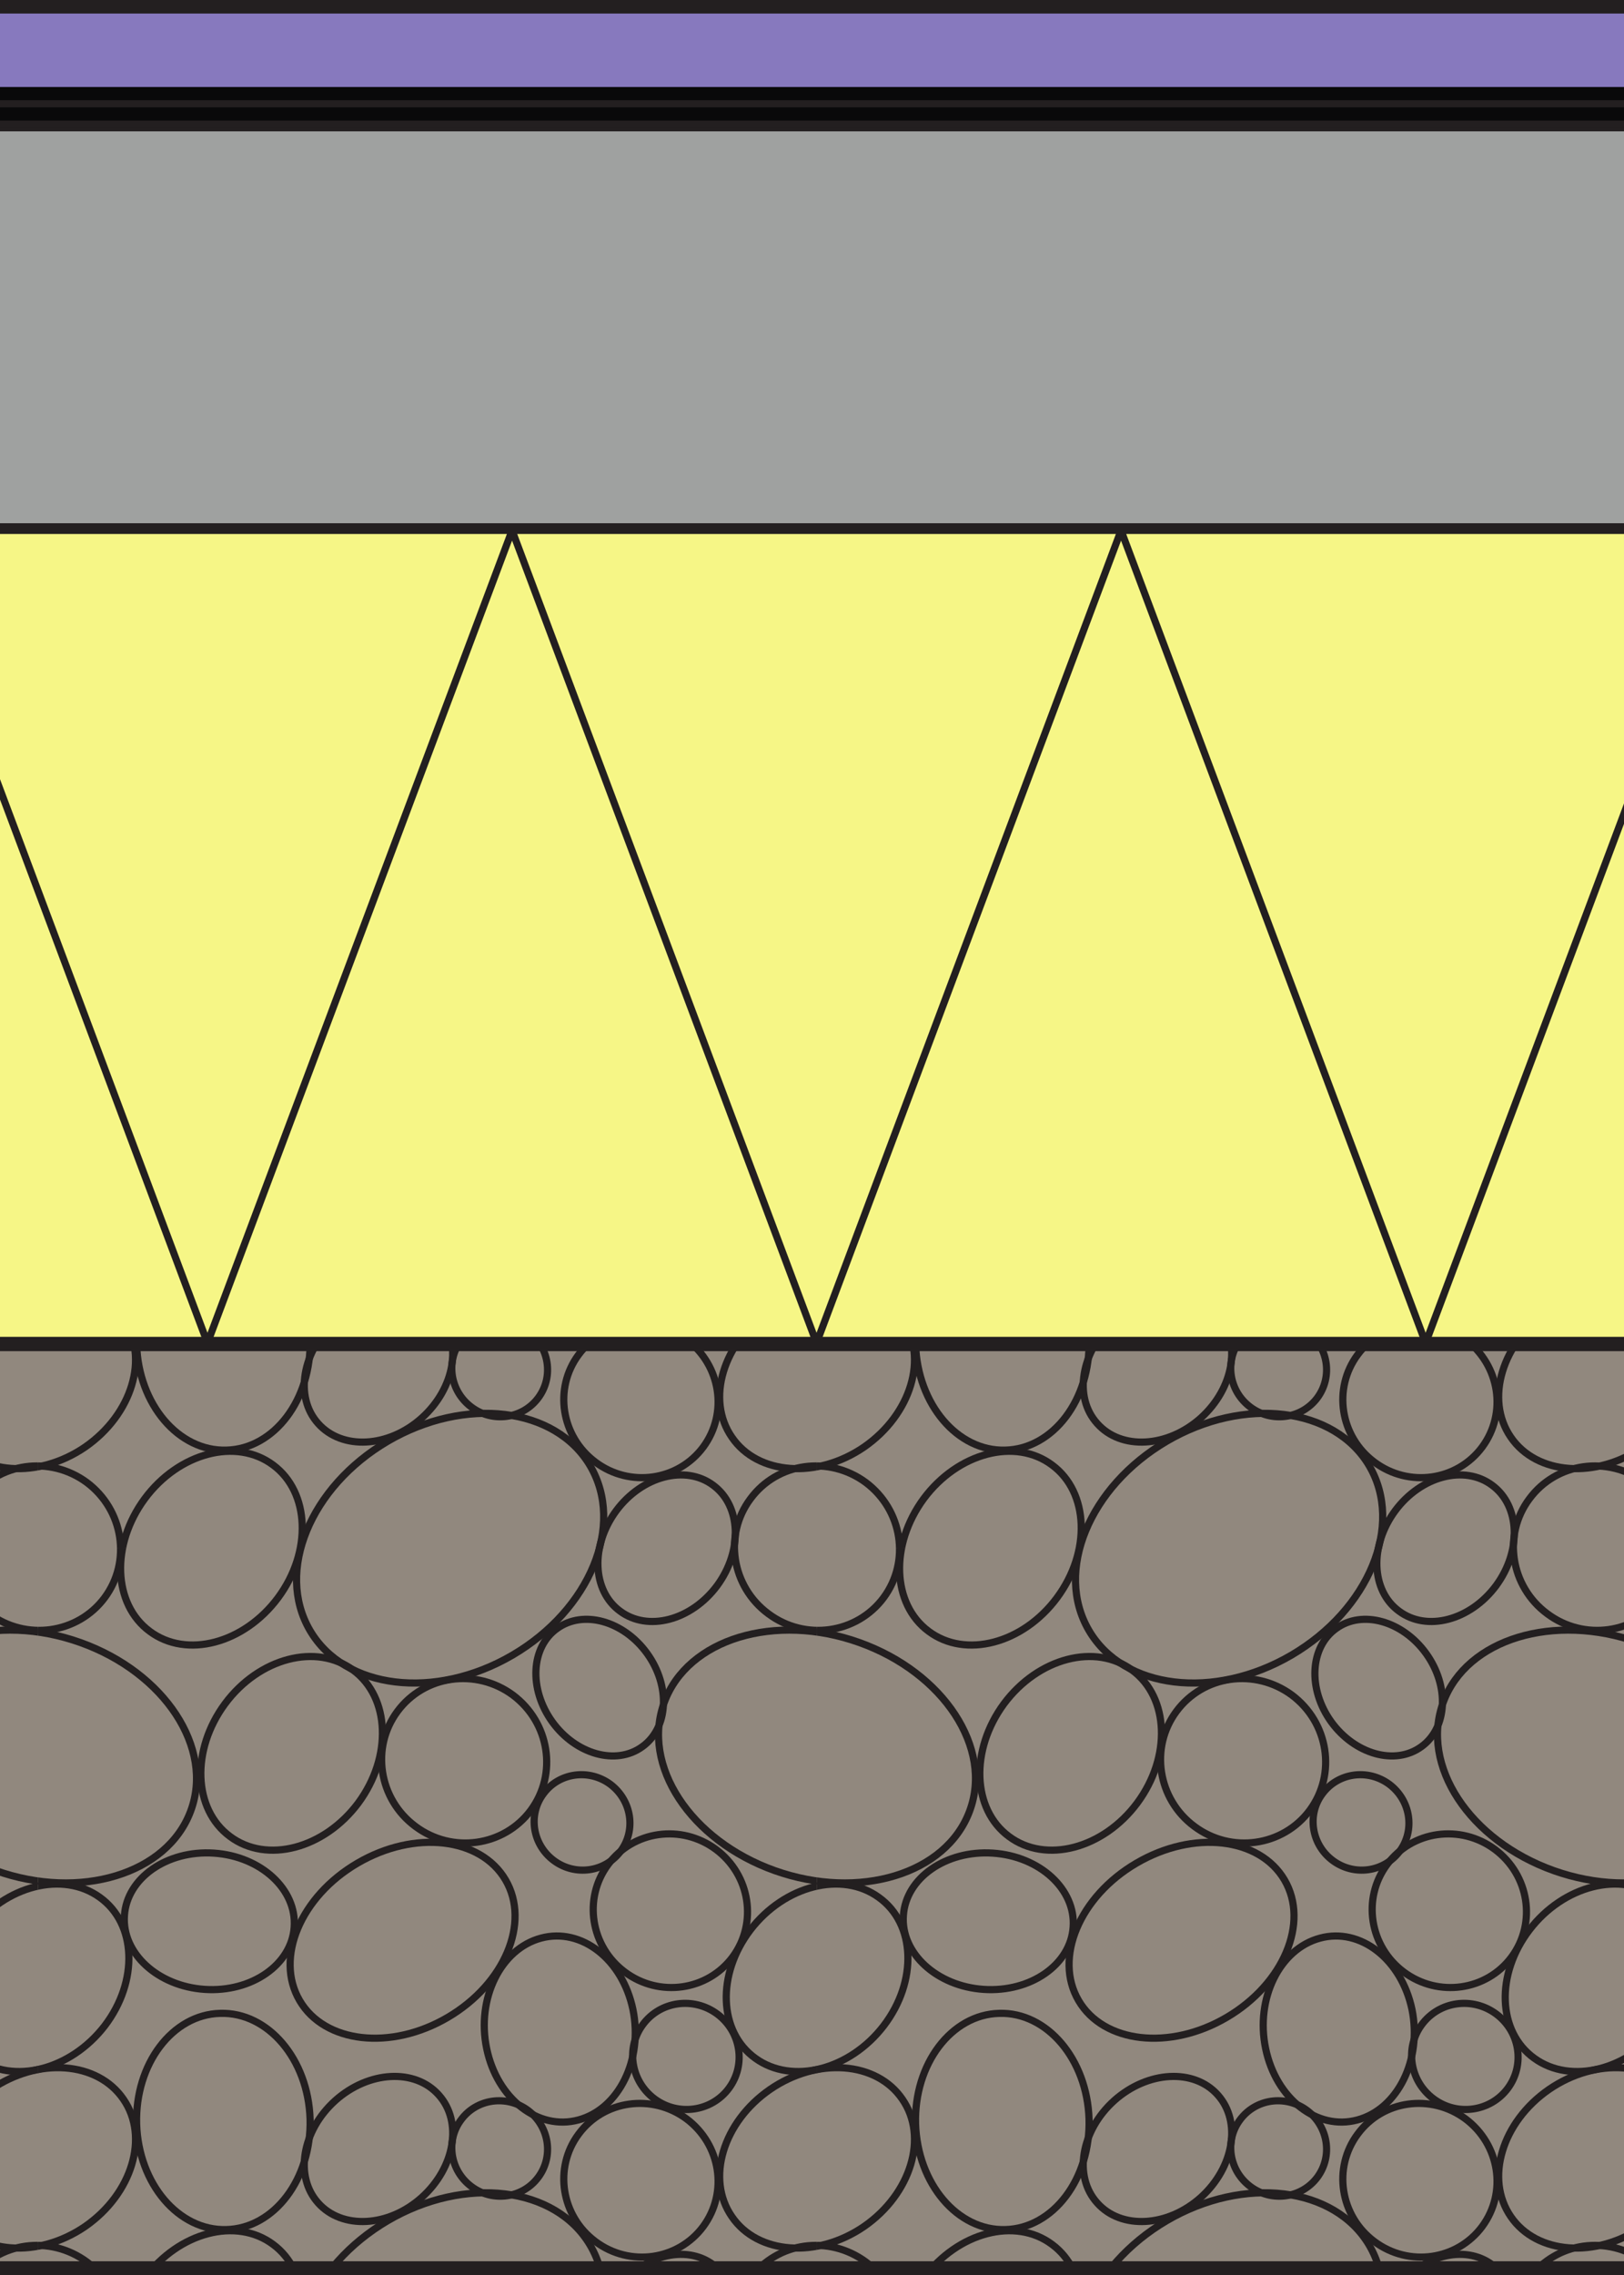 <?xml version="1.0" encoding="UTF-8"?>
<svg xmlns="http://www.w3.org/2000/svg" xmlns:xlink="http://www.w3.org/1999/xlink" width="56.69pt" height="79.37pt" viewBox="0 0 56.69 79.37" version="1.1">
<rect x="0" y="0" width="56.69" height="79.37" fill="#333333" stroke="none"/>
<defs>
<clipPath id="clip1">
  <path d="M 0 4 L 56.691 4 L 56.691 19 L 0 19 Z M 0 4 "/>
</clipPath>
<clipPath id="clip2">
  <path d="M 0 0 L 56.691 0 L 56.691 4 L 0 4 Z M 0 0 "/>
</clipPath>
<clipPath id="clip3">
  <path d="M 0 46 L 56.691 46 L 56.691 79.371 L 0 79.371 Z M 0 46 "/>
</clipPath>
<clipPath id="clip4">
  <path d="M 0 3 L 56.691 3 L 56.691 5 L 0 5 Z M 0 3 "/>
</clipPath>
<clipPath id="clip5">
  <path d="M 49 18 L 56.691 18 L 56.691 47 L 49 47 Z M 49 18 "/>
</clipPath>
<clipPath id="clip6">
  <path d="M 39 18 L 56.691 18 L 56.691 47 L 39 47 Z M 39 18 "/>
</clipPath>
<clipPath id="clip7">
  <path d="M 0 0.098 L 56.691 0.098 L 56.691 79.371 L 0 79.371 Z M 0 0.098 "/>
</clipPath>
<clipPath id="clip8">
  <path d="M 55.715 46.938 L 56.691 46.938 L 56.691 52 L 55.715 52 Z M 55.715 46.938 "/>
</clipPath>
<clipPath id="clip9">
  <path d="M 55.715 51 L 56.691 51 L 56.691 54.012 L 55.715 54.012 Z M 55.715 51 "/>
</clipPath>
<clipPath id="clip10">
  <path d="M 55.715 56 L 56.691 56 L 56.691 66 L 55.715 66 Z M 55.715 56 "/>
</clipPath>
<clipPath id="clip11">
  <path d="M 55.715 72 L 56.691 72 L 56.691 79 L 55.715 79 Z M 55.715 72 "/>
</clipPath>
<clipPath id="clip12">
  <path d="M 55.715 65 L 56.691 65 L 56.691 73 L 55.715 73 Z M 55.715 65 "/>
</clipPath>
<clipPath id="clip13">
  <path d="M 55.715 54.012 L 56.691 54.012 L 56.691 58 L 55.715 58 Z M 55.715 54.012 "/>
</clipPath>
<clipPath id="clip14">
  <path d="M 55.715 78 L 56.691 78 L 56.691 79.371 L 55.715 79.371 Z M 55.715 78 "/>
</clipPath>
<clipPath id="clip15">
  <path d="M 37 49 L 49 49 L 49 54.012 L 37 54.012 Z M 37 49 "/>
</clipPath>
<clipPath id="clip16">
  <path d="M 47 51 L 53 51 L 53 54.012 L 47 54.012 Z M 47 51 "/>
</clipPath>
<clipPath id="clip17">
  <path d="M 28.52 46.938 L 33 46.938 L 33 52 L 28.52 52 Z M 28.52 46.938 "/>
</clipPath>
<clipPath id="clip18">
  <path d="M 31 50 L 38 50 L 38 54.012 L 31 54.012 Z M 31 50 "/>
</clipPath>
<clipPath id="clip19">
  <path d="M 52 46.938 L 55.715 46.938 L 55.715 52 L 52 52 Z M 52 46.938 "/>
</clipPath>
<clipPath id="clip20">
  <path d="M 31 46.938 L 39 46.938 L 39 51 L 31 51 Z M 31 46.938 "/>
</clipPath>
<clipPath id="clip21">
  <path d="M 37 46.938 L 44 46.938 L 44 51 L 37 51 Z M 37 46.938 "/>
</clipPath>
<clipPath id="clip22">
  <path d="M 43 46.938 L 50 46.938 L 50 47 L 43 47 Z M 43 46.938 "/>
</clipPath>
<clipPath id="clip23">
  <path d="M 42 46.938 L 47 46.938 L 47 50 L 42 50 Z M 42 46.938 "/>
</clipPath>
<clipPath id="clip24">
  <path d="M 49 46.938 L 54 46.938 L 54 47 L 49 47 Z M 49 46.938 "/>
</clipPath>
<clipPath id="clip25">
  <path d="M 46 46.938 L 53 46.938 L 53 52 L 46 52 Z M 46 46.938 "/>
</clipPath>
<clipPath id="clip26">
  <path d="M 52 51 L 55.715 51 L 55.715 54.012 L 52 54.012 Z M 52 51 "/>
</clipPath>
<clipPath id="clip27">
  <path d="M 28.52 51 L 32 51 L 32 54.012 L 28.52 54.012 Z M 28.52 51 "/>
</clipPath>
<clipPath id="clip28">
  <path d="M 28.52 56 L 35 56 L 35 66 L 28.52 66 Z M 28.52 56 "/>
</clipPath>
<clipPath id="clip29">
  <path d="M 37 76 L 49 76 L 49 79.371 L 37 79.371 Z M 37 76 "/>
</clipPath>
<clipPath id="clip30">
  <path d="M 47 78 L 53 78 L 53 79.371 L 47 79.371 Z M 47 78 "/>
</clipPath>
<clipPath id="clip31">
  <path d="M 28.52 72 L 33 72 L 33 79 L 28.52 79 Z M 28.52 72 "/>
</clipPath>
<clipPath id="clip32">
  <path d="M 28.52 65 L 32 65 L 32 73 L 28.52 73 Z M 28.52 65 "/>
</clipPath>
<clipPath id="clip33">
  <path d="M 31 77 L 38 77 L 38 79.371 L 31 79.371 Z M 31 77 "/>
</clipPath>
<clipPath id="clip34">
  <path d="M 37 54.012 L 49 54.012 L 49 59 L 37 59 Z M 37 54.012 "/>
</clipPath>
<clipPath id="clip35">
  <path d="M 47 54.012 L 53 54.012 L 53 57 L 47 57 Z M 47 54.012 "/>
</clipPath>
<clipPath id="clip36">
  <path d="M 31 54.012 L 38 54.012 L 38 58 L 31 58 Z M 31 54.012 "/>
</clipPath>
<clipPath id="clip37">
  <path d="M 50 56 L 55.715 56 L 55.715 66 L 50 66 Z M 50 56 "/>
</clipPath>
<clipPath id="clip38">
  <path d="M 52 72 L 55.715 72 L 55.715 79 L 52 79 Z M 52 72 "/>
</clipPath>
<clipPath id="clip39">
  <path d="M 52 65 L 55.715 65 L 55.715 73 L 52 73 Z M 52 65 "/>
</clipPath>
<clipPath id="clip40">
  <path d="M 28.52 54.012 L 32 54.012 L 32 58 L 28.52 58 Z M 28.52 54.012 "/>
</clipPath>
<clipPath id="clip41">
  <path d="M 52 54.012 L 55.715 54.012 L 55.715 58 L 52 58 Z M 52 54.012 "/>
</clipPath>
<clipPath id="clip42">
  <path d="M 52 78 L 55.715 78 L 55.715 79.371 L 52 79.371 Z M 52 78 "/>
</clipPath>
<clipPath id="clip43">
  <path d="M 28.52 78 L 32 78 L 32 79.371 L 28.52 79.371 Z M 28.52 78 "/>
</clipPath>
<clipPath id="clip44">
  <path d="M 10 49 L 22 49 L 22 54.012 L 10 54.012 Z M 10 49 "/>
</clipPath>
<clipPath id="clip45">
  <path d="M 20 51 L 26 51 L 26 54.012 L 20 54.012 Z M 20 51 "/>
</clipPath>
<clipPath id="clip46">
  <path d="M 1.328 46.938 L 5 46.938 L 5 52 L 1.328 52 Z M 1.328 46.938 "/>
</clipPath>
<clipPath id="clip47">
  <path d="M 4 50 L 11 50 L 11 54.012 L 4 54.012 Z M 4 50 "/>
</clipPath>
<clipPath id="clip48">
  <path d="M 24 46.938 L 28.52 46.938 L 28.52 52 L 24 52 Z M 24 46.938 "/>
</clipPath>
<clipPath id="clip49">
  <path d="M 4 46.938 L 11 46.938 L 11 51 L 4 51 Z M 4 46.938 "/>
</clipPath>
<clipPath id="clip50">
  <path d="M 10 46.938 L 16 46.938 L 16 51 L 10 51 Z M 10 46.938 "/>
</clipPath>
<clipPath id="clip51">
  <path d="M 16 46.938 L 23 46.938 L 23 47 L 16 47 Z M 16 46.938 "/>
</clipPath>
<clipPath id="clip52">
  <path d="M 15 46.938 L 20 46.938 L 20 50 L 15 50 Z M 15 46.938 "/>
</clipPath>
<clipPath id="clip53">
  <path d="M 21 46.938 L 26 46.938 L 26 47 L 21 47 Z M 21 46.938 "/>
</clipPath>
<clipPath id="clip54">
  <path d="M 19 46.938 L 26 46.938 L 26 52 L 19 52 Z M 19 46.938 "/>
</clipPath>
<clipPath id="clip55">
  <path d="M 25 51 L 28.52 51 L 28.52 54.012 L 25 54.012 Z M 25 51 "/>
</clipPath>
<clipPath id="clip56">
  <path d="M 1.328 51 L 5 51 L 5 54.012 L 1.328 54.012 Z M 1.328 51 "/>
</clipPath>
<clipPath id="clip57">
  <path d="M 1.328 56 L 7 56 L 7 66 L 1.328 66 Z M 1.328 56 "/>
</clipPath>
<clipPath id="clip58">
  <path d="M 10 76 L 22 76 L 22 79.371 L 10 79.371 Z M 10 76 "/>
</clipPath>
<clipPath id="clip59">
  <path d="M 20 78 L 26 78 L 26 79.371 L 20 79.371 Z M 20 78 "/>
</clipPath>
<clipPath id="clip60">
  <path d="M 1.328 72 L 5 72 L 5 79 L 1.328 79 Z M 1.328 72 "/>
</clipPath>
<clipPath id="clip61">
  <path d="M 1.328 65 L 5 65 L 5 73 L 1.328 73 Z M 1.328 65 "/>
</clipPath>
<clipPath id="clip62">
  <path d="M 4 77 L 11 77 L 11 79.371 L 4 79.371 Z M 4 77 "/>
</clipPath>
<clipPath id="clip63">
  <path d="M 10 54.012 L 22 54.012 L 22 59 L 10 59 Z M 10 54.012 "/>
</clipPath>
<clipPath id="clip64">
  <path d="M 20 54.012 L 26 54.012 L 26 57 L 20 57 Z M 20 54.012 "/>
</clipPath>
<clipPath id="clip65">
  <path d="M 4 54.012 L 11 54.012 L 11 58 L 4 58 Z M 4 54.012 "/>
</clipPath>
<clipPath id="clip66">
  <path d="M 22 56 L 28.52 56 L 28.52 66 L 22 66 Z M 22 56 "/>
</clipPath>
<clipPath id="clip67">
  <path d="M 24 72 L 28.52 72 L 28.52 79 L 24 79 Z M 24 72 "/>
</clipPath>
<clipPath id="clip68">
  <path d="M 25 65 L 28.52 65 L 28.52 73 L 25 73 Z M 25 65 "/>
</clipPath>
<clipPath id="clip69">
  <path d="M 1.328 54.012 L 5 54.012 L 5 58 L 1.328 58 Z M 1.328 54.012 "/>
</clipPath>
<clipPath id="clip70">
  <path d="M 25 54.012 L 28.52 54.012 L 28.52 58 L 25 58 Z M 25 54.012 "/>
</clipPath>
<clipPath id="clip71">
  <path d="M 25 78 L 28.52 78 L 28.52 79.371 L 25 79.371 Z M 25 78 "/>
</clipPath>
<clipPath id="clip72">
  <path d="M 1.328 78 L 5 78 L 5 79.371 L 1.328 79.371 Z M 1.328 78 "/>
</clipPath>
<clipPath id="clip73">
  <path d="M 0 46.938 L 1.328 46.938 L 1.328 52 L 0 52 Z M 0 46.938 "/>
</clipPath>
<clipPath id="clip74">
  <path d="M 0 51 L 1.328 51 L 1.328 54.012 L 0 54.012 Z M 0 51 "/>
</clipPath>
<clipPath id="clip75">
  <path d="M 0 56 L 1.328 56 L 1.328 66 L 0 66 Z M 0 56 "/>
</clipPath>
<clipPath id="clip76">
  <path d="M 0 72 L 1.328 72 L 1.328 79 L 0 79 Z M 0 72 "/>
</clipPath>
<clipPath id="clip77">
  <path d="M 0 65 L 1.328 65 L 1.328 73 L 0 73 Z M 0 65 "/>
</clipPath>
<clipPath id="clip78">
  <path d="M 0 54.012 L 1.328 54.012 L 1.328 58 L 0 58 Z M 0 54.012 "/>
</clipPath>
<clipPath id="clip79">
  <path d="M 0 78 L 1.328 78 L 1.328 79.371 L 0 79.371 Z M 0 78 "/>
</clipPath>
<clipPath id="clip80">
  <path d="M 0 46 L 56.691 46 L 56.691 48 L 0 48 Z M 0 46 "/>
</clipPath>
<clipPath id="clip81">
  <path d="M 0 78 L 56.691 78 L 56.691 79.371 L 0 79.371 Z M 0 78 "/>
</clipPath>
</defs>
<g id="surface1">
<g clip-path="url(#clip1)" clip-rule="nonzero">
<path style=" stroke:none;fill-rule:nonzero;fill:rgb(62.126%,63.036%,62.727%);fill-opacity:1;" d="M -130.621 4.332 L 335.844 4.332 L 335.844 18.504 L -130.621 18.504 L -130.621 4.332 "/>
<path style="fill:none;stroke-width:5;stroke-linecap:butt;stroke-linejoin:miter;stroke:rgb(13.73%,12.16%,12.549%);stroke-opacity:1;stroke-miterlimit:10;" d="M -1306.211 750.38 L 3358.438 750.38 L 3358.438 608.661 L -1306.211 608.661 Z M -1306.211 750.38 " transform="matrix(0.1,0,0,-0.1,0,79.37)"/>
</g>
<g clip-path="url(#clip2)" clip-rule="nonzero">
<path style=" stroke:none;fill-rule:nonzero;fill:rgb(52.98%,47.418%,74.455%);fill-opacity:1;" d="M 335.844 0.223 L 335.844 3.621 L -130.621 3.621 L -130.621 0.223 L 335.844 0.223 "/>
<path style="fill:none;stroke-width:5;stroke-linecap:butt;stroke-linejoin:miter;stroke:rgb(13.73%,12.16%,12.549%);stroke-opacity:1;stroke-miterlimit:10;" d="M 3358.438 791.473 L 3358.438 757.489 L -1306.211 757.489 L -1306.211 791.473 Z M 3358.438 791.473 " transform="matrix(0.1,0,0,-0.1,0,79.37)"/>
</g>
<g clip-path="url(#clip3)" clip-rule="nonzero">
<path style=" stroke:none;fill-rule:nonzero;fill:rgb(56.818%,53.285%,49.474%);fill-opacity:1;" d="M -130.621 80.156 L -130.621 46.852 L 335.844 46.852 L 335.844 80.156 L -130.621 80.156 "/>
</g>
<g clip-path="url(#clip4)" clip-rule="nonzero">
<path style=" stroke:none;fill-rule:nonzero;fill:rgb(3.519%,3.833%,4.123%);fill-opacity:1;" d="M -130.621 4.449 L -130.621 3.035 L 335.844 3.035 L 335.844 4.449 L -130.621 4.449 "/>
</g>
<g clip-path="url(#clip5)" clip-rule="nonzero">
<path style=" stroke:none;fill-rule:nonzero;fill:rgb(96.484%,96.458%,52.368%);fill-opacity:1;" d="M 71.023 46.852 L 49.766 46.852 L 60.395 18.504 L 71.023 46.852 "/>
</g>
<g clip-path="url(#clip6)" clip-rule="nonzero">
<path style=" stroke:none;fill-rule:nonzero;fill:rgb(96.484%,96.458%,52.368%);fill-opacity:1;" d="M 60.395 18.504 L 49.766 46.852 L 39.133 18.504 L 60.395 18.504 "/>
</g>
<path style=" stroke:none;fill-rule:nonzero;fill:rgb(96.484%,96.458%,52.368%);fill-opacity:1;" d="M -3.387 18.504 L 17.875 18.504 L 7.242 46.852 L -3.387 18.504 "/>
<path style=" stroke:none;fill-rule:nonzero;fill:rgb(96.484%,96.458%,52.368%);fill-opacity:1;" d="M 7.242 46.852 L -14.016 46.852 L -3.387 18.504 L 7.242 46.852 "/>
<path style=" stroke:none;fill-rule:nonzero;fill:rgb(96.484%,96.458%,52.368%);fill-opacity:1;" d="M 49.766 46.852 L 28.504 46.852 L 39.133 18.504 L 49.766 46.852 "/>
<path style=" stroke:none;fill-rule:nonzero;fill:rgb(96.484%,96.458%,52.368%);fill-opacity:1;" d="M 17.875 18.504 L 39.133 18.504 L 28.504 46.852 L 17.875 18.504 "/>
<path style=" stroke:none;fill-rule:nonzero;fill:rgb(96.484%,96.458%,52.368%);fill-opacity:1;" d="M 7.242 46.852 L 17.875 18.504 L 28.504 46.852 L 7.242 46.852 "/>
<g clip-path="url(#clip7)" clip-rule="nonzero">
<path style="fill:none;stroke-width:2.5;stroke-linecap:butt;stroke-linejoin:miter;stroke:rgb(13.73%,12.16%,12.549%);stroke-opacity:1;stroke-miterlimit:10;" d="M 1454.336 608.661 L 1666.914 608.661 M -1306.211 791.473 L 3358.438 791.473 M -1306.211 757.489 L 3358.438 757.489 M 1773.242 325.184 L 3358.438 325.184 M 1666.914 608.661 L 3358.438 608.661 M 1241.719 608.661 L 1454.336 608.661 M 1560.625 325.184 L 1773.242 325.184 M 1348.047 325.184 L 1560.625 325.184 M 1029.141 608.661 L 1241.719 608.661 M 1135.43 325.184 L 1348.047 325.184 M 922.812 325.184 L 1135.43 325.184 M 816.562 608.661 L 1029.141 608.661 M 710.234 325.184 L 922.812 325.184 M 710.234 325.184 L 816.562 608.661 M 1029.141 608.661 L 1135.43 325.184 M 1560.625 325.184 L 1666.914 608.661 M 816.562 608.661 L 922.812 325.184 M 1135.43 325.184 L 1241.719 608.661 M 1666.914 608.661 L 1773.242 325.184 M 1241.719 608.661 L 1348.047 325.184 M 922.812 325.184 L 1029.141 608.661 M 1454.336 608.661 L 1560.625 325.184 M 1348.047 325.184 L 1454.336 608.661 M 603.945 608.661 L 816.562 608.661 M 497.656 325.184 L 710.234 325.184 M 72.422 325.184 L 285.039 325.184 M 391.328 608.661 L 603.945 608.661 M -33.867 608.661 L 178.75 608.661 M 285.039 325.184 L 497.656 325.184 M -140.156 325.184 L 72.422 325.184 M 178.75 608.661 L 391.328 608.661 M -246.445 608.661 L -33.867 608.661 M -352.734 325.184 L -140.156 325.184 M 178.75 608.661 L 285.039 325.184 M -246.445 608.661 L -140.156 325.184 M -352.734 325.184 L -246.445 608.661 M -33.867 608.661 L 72.422 325.184 M -140.156 325.184 L -33.867 608.661 M 72.422 325.184 L 178.75 608.661 M 391.328 608.661 L 497.656 325.184 M 497.656 325.184 L 603.945 608.661 M 603.945 608.661 L 710.234 325.184 M 285.039 325.184 L 391.328 608.661 M -459.062 608.661 L -246.445 608.661 M -565.352 325.184 L -352.734 325.184 M -565.352 325.184 L -459.062 608.661 M -459.062 608.661 L -352.734 325.184 M -671.641 608.661 L -459.062 608.661 M -777.93 325.184 L -565.352 325.184 M -777.93 325.184 L -671.641 608.661 M -671.641 608.661 L -565.352 325.184 M -884.258 608.661 L -671.641 608.661 M -990.547 325.184 L -777.93 325.184 M -884.258 608.661 L -777.93 325.184 M -990.547 325.184 L -884.258 608.661 M -1096.836 608.661 L -884.258 608.661 M -1203.164 325.184 L -990.547 325.184 M -1096.836 608.661 L -990.547 325.184 M -1203.164 325.184 L -1096.836 608.661 M -1306.211 608.661 L -1096.836 608.661 M -1306.211 325.184 L -1203.164 325.184 M -1306.211 600.028 L -1203.164 325.184 M -1306.211 750.38 L 3358.438 750.38 M -1306.211 -7.862 L 3358.438 -7.862 " transform="matrix(0.1,0,0,-0.1,0,79.37)"/>
</g>
<g clip-path="url(#clip8)" clip-rule="nonzero">
<path style="fill:none;stroke-width:2.5;stroke-linecap:round;stroke-linejoin:round;stroke:rgb(13.73%,12.16%,12.549%);stroke-opacity:1;stroke-miterlimit:4;" d="M 586.914 333.27 C 595.977 320.145 590.039 300.302 573.555 288.895 C 557.148 277.645 536.445 279.091 527.383 292.333 C 518.281 305.497 524.258 325.341 540.742 336.708 C 557.188 347.997 577.891 346.512 586.914 333.27 " transform="matrix(0.1,0,0,-0.1,0,79.37)"/>
</g>
<g clip-path="url(#clip9)" clip-rule="nonzero">
<path style="fill:none;stroke-width:2.5;stroke-linecap:round;stroke-linejoin:round;stroke:rgb(13.73%,12.16%,12.549%);stroke-opacity:1;stroke-miterlimit:4;" d="M 540.117 230.731 C 552.969 221.122 571.016 223.739 580.391 236.317 C 589.805 249.012 586.992 266.942 574.141 276.552 C 561.289 286.005 543.281 283.544 533.867 270.809 C 524.492 258.231 527.305 240.223 540.117 230.731 " transform="matrix(0.1,0,0,-0.1,0,79.37)"/>
</g>
<g clip-path="url(#clip10)" clip-rule="nonzero">
<path style="fill:none;stroke-width:2.5;stroke-linecap:round;stroke-linejoin:round;stroke:rgb(13.73%,12.16%,12.549%);stroke-opacity:1;stroke-miterlimit:4;" d="M 503.828 199.911 C 495.625 177.88 512.93 151.63 542.344 141.122 C 571.797 130.653 602.227 139.872 610.43 161.903 C 618.594 183.895 601.328 210.184 571.914 220.692 C 542.461 231.2 511.992 221.942 503.828 199.911 " transform="matrix(0.1,0,0,-0.1,0,79.37)"/>
</g>
<g clip-path="url(#clip11)" clip-rule="nonzero">
<path style="fill:none;stroke-width:2.5;stroke-linecap:round;stroke-linejoin:round;stroke:rgb(13.73%,12.16%,12.549%);stroke-opacity:1;stroke-miterlimit:4;" d="M 586.914 61.356 C 595.977 48.231 590.039 28.387 573.555 16.981 C 557.148 5.731 536.445 7.177 527.383 20.419 C 518.281 33.583 524.258 53.427 540.742 64.794 C 557.188 76.083 577.891 74.598 586.914 61.356 " transform="matrix(0.1,0,0,-0.1,0,79.37)"/>
</g>
<g clip-path="url(#clip12)" clip-rule="nonzero">
<path style="fill:none;stroke-width:2.5;stroke-linecap:round;stroke-linejoin:round;stroke:rgb(13.73%,12.16%,12.549%);stroke-opacity:1;stroke-miterlimit:4;" d="M 578.672 131.786 C 591.523 122.606 592.305 102.567 580.391 86.981 C 568.516 71.513 548.438 66.356 535.586 75.653 C 522.734 84.872 521.992 104.911 533.867 120.458 C 545.781 135.966 565.859 141.083 578.672 131.786 " transform="matrix(0.1,0,0,-0.1,0,79.37)"/>
</g>
<g clip-path="url(#clip13)" clip-rule="nonzero">
<path style="fill:none;stroke-width:2.5;stroke-linecap:round;stroke-linejoin:round;stroke:rgb(13.73%,12.16%,12.549%);stroke-opacity:1;stroke-miterlimit:4;" d="M 540.117 230.731 C 552.969 221.122 570.977 223.739 580.352 236.317 C 589.766 249.012 586.953 266.942 574.102 276.552 C 561.25 286.005 543.242 283.544 533.867 270.809 C 524.453 258.231 527.266 240.223 540.117 230.731 " transform="matrix(0.1,0,0,-0.1,0,79.37)"/>
</g>
<g clip-path="url(#clip14)" clip-rule="nonzero">
<path style="fill:none;stroke-width:2.5;stroke-linecap:round;stroke-linejoin:round;stroke:rgb(13.73%,12.16%,12.549%);stroke-opacity:1;stroke-miterlimit:4;" d="M 540.117 -41.183 C 552.969 -50.792 571.016 -48.175 580.391 -35.597 C 589.805 -22.902 586.992 -4.972 574.141 4.638 C 561.289 14.091 543.281 11.63 533.867 -1.105 C 524.492 -13.683 527.305 -31.691 540.117 -41.183 " transform="matrix(0.1,0,0,-0.1,0,79.37)"/>
</g>
<g clip-path="url(#clip15)" clip-rule="nonzero">
<path style="fill:none;stroke-width:2.5;stroke-linecap:round;stroke-linejoin:round;stroke:rgb(13.73%,12.16%,12.549%);stroke-opacity:1;stroke-miterlimit:4;" d="M 380.117 224.911 C 392.188 204.286 423.828 200.497 450.859 216.317 C 477.891 232.177 490.078 261.63 478.008 282.255 C 465.898 302.88 434.258 306.708 407.227 290.887 C 380.195 275.028 368.008 245.575 380.117 224.911 " transform="matrix(0.1,0,0,-0.1,0,79.37)"/>
</g>
<g clip-path="url(#clip16)" clip-rule="nonzero">
<path style="fill:none;stroke-width:2.5;stroke-linecap:round;stroke-linejoin:round;stroke:rgb(13.73%,12.16%,12.549%);stroke-opacity:1;stroke-miterlimit:4;" d="M 520.898 275.536 C 530.625 268.348 531.211 252.684 522.227 240.497 C 513.203 228.387 498.047 224.364 488.32 231.669 C 478.594 238.817 478.008 254.481 487.031 266.669 C 496.016 278.778 511.211 282.802 520.898 275.536 " transform="matrix(0.1,0,0,-0.1,0,79.37)"/>
</g>
<g clip-path="url(#clip17)" clip-rule="nonzero">
<path style="fill:none;stroke-width:2.5;stroke-linecap:round;stroke-linejoin:round;stroke:rgb(13.73%,12.16%,12.549%);stroke-opacity:1;stroke-miterlimit:4;" d="M 315 333.27 C 324.062 320.145 318.086 300.302 301.641 288.895 C 285.234 277.645 264.492 279.091 255.469 292.333 C 246.367 305.497 252.344 325.341 268.828 336.708 C 285.273 347.997 305.977 346.512 315 333.27 " transform="matrix(0.1,0,0,-0.1,0,79.37)"/>
</g>
<g clip-path="url(#clip18)" clip-rule="nonzero">
<path style="fill:none;stroke-width:2.5;stroke-linecap:round;stroke-linejoin:round;stroke:rgb(13.73%,12.16%,12.549%);stroke-opacity:1;stroke-miterlimit:4;" d="M 367.266 282.606 C 380.117 273.114 380.898 252.411 368.984 236.317 C 357.109 220.302 337.031 214.989 324.18 224.598 C 311.328 234.091 310.586 254.794 322.461 270.887 C 334.375 286.903 354.453 292.216 367.266 282.606 " transform="matrix(0.1,0,0,-0.1,0,79.37)"/>
</g>
<g clip-path="url(#clip19)" clip-rule="nonzero">
<path style="fill:none;stroke-width:2.5;stroke-linecap:round;stroke-linejoin:round;stroke:rgb(13.73%,12.16%,12.549%);stroke-opacity:1;stroke-miterlimit:4;" d="M 586.914 333.27 C 595.977 320.145 590.039 300.302 573.555 288.895 C 557.148 277.645 536.445 279.091 527.383 292.333 C 518.32 305.497 524.258 325.341 540.742 336.708 C 557.188 347.997 577.891 346.512 586.914 333.27 " transform="matrix(0.1,0,0,-0.1,0,79.37)"/>
</g>
<g clip-path="url(#clip20)" clip-rule="nonzero">
<path style="fill:none;stroke-width:2.5;stroke-linecap:round;stroke-linejoin:round;stroke:rgb(13.73%,12.16%,12.549%);stroke-opacity:1;stroke-miterlimit:4;" d="M 348.828 363.231 C 365.469 363.739 379.492 347.255 380.156 326.356 C 380.742 305.536 367.695 288.231 350.938 287.802 C 334.258 287.294 320.273 303.778 319.609 324.677 C 319.023 345.536 332.07 362.841 348.828 363.231 " transform="matrix(0.1,0,0,-0.1,0,79.37)"/>
</g>
<g clip-path="url(#clip21)" clip-rule="nonzero">
<path style="fill:none;stroke-width:2.5;stroke-linecap:round;stroke-linejoin:round;stroke:rgb(13.73%,12.16%,12.549%);stroke-opacity:1;stroke-miterlimit:4;" d="M 425.117 334.755 C 433.438 325.458 430.781 309.481 419.18 299.012 C 407.539 288.622 391.328 287.723 383.008 297.098 C 374.648 306.356 377.305 322.333 388.945 332.802 C 400.586 343.192 416.797 344.13 425.117 334.755 " transform="matrix(0.1,0,0,-0.1,0,79.37)"/>
</g>
<g clip-path="url(#clip22)" clip-rule="nonzero">
<path style="fill:none;stroke-width:2.5;stroke-linecap:round;stroke-linejoin:round;stroke:rgb(13.73%,12.16%,12.549%);stroke-opacity:1;stroke-miterlimit:4;" d="M 460.82 389.481 C 474.844 393.27 489.18 382.137 492.891 364.598 C 496.445 347.098 487.969 329.833 473.828 326.044 C 459.766 322.255 445.43 333.387 441.797 350.966 C 438.164 368.427 446.68 385.731 460.82 389.481 " transform="matrix(0.1,0,0,-0.1,0,79.37)"/>
</g>
<g clip-path="url(#clip23)" clip-rule="nonzero">
<path style="fill:none;stroke-width:2.5;stroke-linecap:round;stroke-linejoin:round;stroke:rgb(13.73%,12.16%,12.549%);stroke-opacity:1;stroke-miterlimit:4;" d="M 436.484 302.802 C 443.945 297.255 454.375 298.739 459.844 306.044 C 465.312 313.427 463.672 323.817 456.211 329.403 C 448.75 334.911 438.32 333.466 432.852 326.083 C 427.383 318.778 429.023 308.348 436.484 302.802 " transform="matrix(0.1,0,0,-0.1,0,79.37)"/>
</g>
<g clip-path="url(#clip24)" clip-rule="nonzero">
<path style="fill:none;stroke-width:2.5;stroke-linecap:round;stroke-linejoin:round;stroke:rgb(13.73%,12.16%,12.549%);stroke-opacity:1;stroke-miterlimit:4;" d="M 500.391 333.427 C 508.672 327.255 520.273 328.934 526.328 337.059 C 532.422 345.262 530.586 356.825 522.305 362.997 C 514.023 369.13 502.422 367.528 496.328 359.325 C 490.273 351.2 492.109 339.598 500.391 333.427 " transform="matrix(0.1,0,0,-0.1,0,79.37)"/>
</g>
<g clip-path="url(#clip25)" clip-rule="nonzero">
<path style="fill:none;stroke-width:2.5;stroke-linecap:round;stroke-linejoin:round;stroke:rgb(13.73%,12.16%,12.549%);stroke-opacity:1;stroke-miterlimit:4;" d="M 479.766 283.622 C 491.797 274.637 508.633 277.098 517.383 288.856 C 526.172 300.731 523.555 317.45 511.562 326.434 C 499.531 335.302 482.695 332.997 473.945 321.122 C 465.156 309.325 467.773 292.528 479.766 283.622 " transform="matrix(0.1,0,0,-0.1,0,79.37)"/>
</g>
<g clip-path="url(#clip26)" clip-rule="nonzero">
<path style="fill:none;stroke-width:2.5;stroke-linecap:round;stroke-linejoin:round;stroke:rgb(13.73%,12.16%,12.549%);stroke-opacity:1;stroke-miterlimit:4;" d="M 540.117 230.731 C 552.969 221.122 570.977 223.739 580.352 236.317 C 589.766 249.012 586.953 266.942 574.102 276.552 C 561.25 286.005 543.281 283.544 533.867 270.809 C 524.453 258.231 527.266 240.223 540.117 230.731 " transform="matrix(0.1,0,0,-0.1,0,79.37)"/>
</g>
<g clip-path="url(#clip27)" clip-rule="nonzero">
<path style="fill:none;stroke-width:2.5;stroke-linecap:round;stroke-linejoin:round;stroke:rgb(13.73%,12.16%,12.549%);stroke-opacity:1;stroke-miterlimit:4;" d="M 268.203 230.731 C 281.055 221.122 299.062 223.739 308.438 236.317 C 317.852 249.012 315.039 266.942 302.188 276.552 C 289.336 286.005 271.328 283.544 261.953 270.809 C 252.539 258.231 255.352 240.223 268.203 230.731 " transform="matrix(0.1,0,0,-0.1,0,79.37)"/>
</g>
<g clip-path="url(#clip28)" clip-rule="nonzero">
<path style="fill:none;stroke-width:2.5;stroke-linecap:round;stroke-linejoin:round;stroke:rgb(13.73%,12.16%,12.549%);stroke-opacity:1;stroke-miterlimit:4;" d="M 231.914 199.911 C 223.711 177.88 240.977 151.63 270.43 141.122 C 299.883 130.653 330.312 139.872 338.477 161.903 C 346.68 183.895 329.414 210.184 299.961 220.692 C 270.547 231.2 240.078 221.942 231.914 199.911 " transform="matrix(0.1,0,0,-0.1,0,79.37)"/>
</g>
<g clip-path="url(#clip29)" clip-rule="nonzero">
<path style="fill:none;stroke-width:2.5;stroke-linecap:round;stroke-linejoin:round;stroke:rgb(13.73%,12.16%,12.549%);stroke-opacity:1;stroke-miterlimit:4;" d="M 380.117 -47.003 C 392.188 -67.628 423.828 -71.417 450.859 -55.597 C 477.891 -39.737 490.078 -10.284 478.008 10.341 C 465.898 30.966 434.258 34.794 407.227 18.973 C 380.195 3.114 368.008 -26.339 380.117 -47.003 " transform="matrix(0.1,0,0,-0.1,0,79.37)"/>
</g>
<g clip-path="url(#clip30)" clip-rule="nonzero">
<path style="fill:none;stroke-width:2.5;stroke-linecap:round;stroke-linejoin:round;stroke:rgb(13.73%,12.16%,12.549%);stroke-opacity:1;stroke-miterlimit:4;" d="M 520.898 3.622 C 530.625 -3.566 531.211 -19.23 522.227 -31.417 C 513.203 -43.527 498.047 -47.55 488.32 -40.245 C 478.594 -33.097 478.008 -17.433 487.031 -5.245 C 496.016 6.864 511.211 10.887 520.898 3.622 " transform="matrix(0.1,0,0,-0.1,0,79.37)"/>
</g>
<g clip-path="url(#clip31)" clip-rule="nonzero">
<path style="fill:none;stroke-width:2.5;stroke-linecap:round;stroke-linejoin:round;stroke:rgb(13.73%,12.16%,12.549%);stroke-opacity:1;stroke-miterlimit:4;" d="M 315 61.356 C 324.062 48.231 318.086 28.387 301.641 16.981 C 285.234 5.731 264.492 7.177 255.469 20.419 C 246.367 33.583 252.344 53.427 268.828 64.794 C 285.273 76.083 305.977 74.598 315 61.356 " transform="matrix(0.1,0,0,-0.1,0,79.37)"/>
</g>
<g clip-path="url(#clip32)" clip-rule="nonzero">
<path style="fill:none;stroke-width:2.5;stroke-linecap:round;stroke-linejoin:round;stroke:rgb(13.73%,12.16%,12.549%);stroke-opacity:1;stroke-miterlimit:4;" d="M 306.758 131.786 C 319.609 122.606 320.391 102.567 308.477 86.981 C 296.602 71.513 276.523 66.356 263.672 75.653 C 250.82 84.872 250.078 104.911 261.953 120.458 C 273.867 135.966 293.945 141.083 306.758 131.786 " transform="matrix(0.1,0,0,-0.1,0,79.37)"/>
</g>
<g clip-path="url(#clip33)" clip-rule="nonzero">
<path style="fill:none;stroke-width:2.5;stroke-linecap:round;stroke-linejoin:round;stroke:rgb(13.73%,12.16%,12.549%);stroke-opacity:1;stroke-miterlimit:4;" d="M 367.266 10.692 C 380.117 1.2 380.898 -19.503 368.984 -35.597 C 357.109 -51.612 337.031 -56.925 324.18 -47.316 C 311.328 -37.823 310.586 -17.12 322.461 -1.027 C 334.375 14.989 354.453 20.302 367.266 10.692 " transform="matrix(0.1,0,0,-0.1,0,79.37)"/>
</g>
<g clip-path="url(#clip34)" clip-rule="nonzero">
<path style="fill:none;stroke-width:2.5;stroke-linecap:round;stroke-linejoin:round;stroke:rgb(13.73%,12.16%,12.549%);stroke-opacity:1;stroke-miterlimit:4;" d="M 380.117 224.911 C 392.188 204.286 423.828 200.497 450.859 216.317 C 477.891 232.177 490.078 261.63 478.008 282.255 C 465.898 302.88 434.258 306.708 407.227 290.887 C 380.195 275.028 368.008 245.575 380.117 224.911 " transform="matrix(0.1,0,0,-0.1,0,79.37)"/>
</g>
<path style="fill:none;stroke-width:2.5;stroke-linecap:round;stroke-linejoin:round;stroke:rgb(13.73%,12.16%,12.549%);stroke-opacity:1;stroke-miterlimit:4;" d="M 376.523 95.77 C 385.234 80.888 408.359 78.27 428.203 89.911 C 448.047 101.552 457.109 122.958 448.398 137.841 C 439.648 152.762 416.562 155.341 396.68 143.7 C 376.836 132.098 367.773 110.653 376.523 95.77 " transform="matrix(0.1,0,0,-0.1,0,79.37)"/>
<g clip-path="url(#clip35)" clip-rule="nonzero">
<path style="fill:none;stroke-width:2.5;stroke-linecap:round;stroke-linejoin:round;stroke:rgb(13.73%,12.16%,12.549%);stroke-opacity:1;stroke-miterlimit:4;" d="M 520.898 275.536 C 530.625 268.348 531.211 252.684 522.227 240.497 C 513.203 228.387 498.047 224.364 488.32 231.669 C 478.594 238.817 478.008 254.481 487.031 266.669 C 496.016 278.778 511.211 282.802 520.898 275.536 " transform="matrix(0.1,0,0,-0.1,0,79.37)"/>
</g>
<path style="fill:none;stroke-width:2.5;stroke-linecap:round;stroke-linejoin:round;stroke:rgb(13.73%,12.16%,12.549%);stroke-opacity:1;stroke-miterlimit:4;" d="M 466.406 225.575 C 475.508 232.177 489.57 228.27 497.812 216.864 C 506.016 205.497 505.312 190.887 496.133 184.325 C 487.031 177.723 472.969 181.63 464.688 193.036 C 456.484 204.442 457.227 219.052 466.406 225.575 " transform="matrix(0.1,0,0,-0.1,0,79.37)"/>
<g clip-path="url(#clip36)" clip-rule="nonzero">
<path style="fill:none;stroke-width:2.5;stroke-linecap:round;stroke-linejoin:round;stroke:rgb(13.73%,12.16%,12.549%);stroke-opacity:1;stroke-miterlimit:4;" d="M 367.266 282.606 C 380.117 273.114 380.898 252.411 368.984 236.317 C 357.109 220.302 337.031 214.989 324.18 224.598 C 311.328 234.091 310.586 254.794 322.461 270.887 C 334.375 286.903 354.453 292.216 367.266 282.606 " transform="matrix(0.1,0,0,-0.1,0,79.37)"/>
</g>
<path style="fill:none;stroke-width:2.5;stroke-linecap:round;stroke-linejoin:round;stroke:rgb(13.73%,12.16%,12.549%);stroke-opacity:1;stroke-miterlimit:4;" d="M 395.273 211.005 C 408.125 201.512 408.906 180.809 396.992 164.716 C 385.117 148.739 365.039 143.427 352.188 153.036 C 339.336 162.528 338.594 183.231 350.469 199.325 C 362.383 215.341 382.461 220.614 395.273 211.005 " transform="matrix(0.1,0,0,-0.1,0,79.37)"/>
<g clip-path="url(#clip37)" clip-rule="nonzero">
<path style="fill:none;stroke-width:2.5;stroke-linecap:round;stroke-linejoin:round;stroke:rgb(13.73%,12.16%,12.549%);stroke-opacity:1;stroke-miterlimit:4;" d="M 503.828 199.911 C 495.625 177.88 512.93 151.63 542.344 141.122 C 571.797 130.653 602.227 139.872 610.43 161.903 C 618.594 183.895 601.328 210.184 571.914 220.692 C 542.461 231.2 511.992 221.942 503.828 199.911 " transform="matrix(0.1,0,0,-0.1,0,79.37)"/>
</g>
<g clip-path="url(#clip38)" clip-rule="nonzero">
<path style="fill:none;stroke-width:2.5;stroke-linecap:round;stroke-linejoin:round;stroke:rgb(13.73%,12.16%,12.549%);stroke-opacity:1;stroke-miterlimit:4;" d="M 586.914 61.356 C 595.977 48.231 590.039 28.387 573.555 16.981 C 557.148 5.731 536.445 7.177 527.383 20.419 C 518.32 33.583 524.258 53.427 540.742 64.794 C 557.188 76.083 577.891 74.598 586.914 61.356 " transform="matrix(0.1,0,0,-0.1,0,79.37)"/>
</g>
<path style="fill:none;stroke-width:2.5;stroke-linecap:round;stroke-linejoin:round;stroke:rgb(13.73%,12.16%,12.549%);stroke-opacity:1;stroke-miterlimit:4;" d="M 348.828 91.317 C 365.469 91.825 379.492 75.341 380.156 54.442 C 380.742 33.622 367.695 16.317 350.938 15.887 C 334.258 15.38 320.273 31.864 319.609 52.763 C 319.023 73.622 332.07 90.927 348.828 91.317 " transform="matrix(0.1,0,0,-0.1,0,79.37)"/>
<path style="fill:none;stroke-width:2.5;stroke-linecap:round;stroke-linejoin:round;stroke:rgb(13.73%,12.16%,12.549%);stroke-opacity:1;stroke-miterlimit:4;" d="M 425.117 62.841 C 433.438 53.544 430.781 37.567 419.18 27.098 C 407.539 16.708 391.328 15.809 383.008 25.184 C 374.648 34.442 377.305 50.419 388.945 60.888 C 400.586 71.278 416.797 72.216 425.117 62.841 " transform="matrix(0.1,0,0,-0.1,0,79.37)"/>
<path style="fill:none;stroke-width:2.5;stroke-linecap:round;stroke-linejoin:round;stroke:rgb(13.73%,12.16%,12.549%);stroke-opacity:1;stroke-miterlimit:4;" d="M 460.82 117.567 C 474.844 121.356 489.18 110.223 492.891 92.684 C 496.445 75.184 487.969 57.919 473.828 54.13 C 459.766 50.341 445.43 61.473 441.797 79.052 C 438.164 96.513 446.68 113.817 460.82 117.567 " transform="matrix(0.1,0,0,-0.1,0,79.37)"/>
<g clip-path="url(#clip39)" clip-rule="nonzero">
<path style="fill:none;stroke-width:2.5;stroke-linecap:round;stroke-linejoin:round;stroke:rgb(13.73%,12.16%,12.549%);stroke-opacity:1;stroke-miterlimit:4;" d="M 578.672 131.786 C 591.523 122.606 592.305 102.567 580.391 86.981 C 568.516 71.513 548.438 66.356 535.586 75.653 C 522.734 84.872 521.992 104.911 533.906 120.458 C 545.781 135.966 565.859 141.083 578.672 131.786 " transform="matrix(0.1,0,0,-0.1,0,79.37)"/>
</g>
<path style="fill:none;stroke-width:2.5;stroke-linecap:round;stroke-linejoin:round;stroke:rgb(13.73%,12.16%,12.549%);stroke-opacity:1;stroke-miterlimit:4;" d="M 315.352 125.458 C 316.211 138.544 330.195 148.309 346.602 147.216 C 362.969 146.122 375.547 134.598 374.609 121.434 C 373.75 108.348 359.805 98.583 343.359 99.677 C 327.031 100.77 314.414 112.294 315.352 125.458 " transform="matrix(0.1,0,0,-0.1,0,79.37)"/>
<g clip-path="url(#clip40)" clip-rule="nonzero">
<path style="fill:none;stroke-width:2.5;stroke-linecap:round;stroke-linejoin:round;stroke:rgb(13.73%,12.16%,12.549%);stroke-opacity:1;stroke-miterlimit:4;" d="M 268.203 230.731 C 281.055 221.122 299.062 223.739 308.438 236.317 C 317.852 249.012 315.039 266.942 302.188 276.552 C 289.336 286.005 271.328 283.544 261.953 270.809 C 252.539 258.231 255.352 240.223 268.203 230.731 " transform="matrix(0.1,0,0,-0.1,0,79.37)"/>
</g>
<path style="fill:none;stroke-width:2.5;stroke-linecap:round;stroke-linejoin:round;stroke:rgb(13.73%,12.16%,12.549%);stroke-opacity:1;stroke-miterlimit:4;" d="M 416.914 156.552 C 429.766 146.942 447.812 149.559 457.188 162.137 C 466.602 174.833 463.789 192.762 450.938 202.372 C 438.086 211.825 420.078 209.364 410.664 196.669 C 401.289 184.052 404.102 166.044 416.914 156.552 " transform="matrix(0.1,0,0,-0.1,0,79.37)"/>
<path style="fill:none;stroke-width:2.5;stroke-linecap:round;stroke-linejoin:round;stroke:rgb(13.73%,12.16%,12.549%);stroke-opacity:1;stroke-miterlimit:4;" d="M 490.039 105.731 C 502.07 96.786 518.906 99.208 527.656 110.966 C 536.445 122.841 533.828 139.598 521.797 148.544 C 509.805 157.411 492.969 155.106 484.18 143.231 C 475.391 131.434 478.047 114.638 490.039 105.731 " transform="matrix(0.1,0,0,-0.1,0,79.37)"/>
<path style="fill:none;stroke-width:2.5;stroke-linecap:round;stroke-linejoin:round;stroke:rgb(13.73%,12.16%,12.549%);stroke-opacity:1;stroke-miterlimit:4;" d="M 465.234 144.637 C 472.695 139.091 483.125 140.575 488.594 147.88 C 494.062 155.262 492.422 165.653 484.961 171.239 C 477.5 176.747 467.07 175.302 461.602 167.919 C 456.133 160.614 457.773 150.184 465.234 144.637 " transform="matrix(0.1,0,0,-0.1,0,79.37)"/>
<path style="fill:none;stroke-width:2.5;stroke-linecap:round;stroke-linejoin:round;stroke:rgb(13.73%,12.16%,12.549%);stroke-opacity:1;stroke-miterlimit:4;" d="M 436.484 30.887 C 443.945 25.341 454.375 26.825 459.844 34.13 C 465.312 41.513 463.672 51.903 456.211 57.489 C 448.75 62.997 438.32 61.552 432.852 54.169 C 427.383 46.864 429.023 36.434 436.484 30.887 " transform="matrix(0.1,0,0,-0.1,0,79.37)"/>
<path style="fill:none;stroke-width:2.5;stroke-linecap:round;stroke-linejoin:round;stroke:rgb(13.73%,12.16%,12.549%);stroke-opacity:1;stroke-miterlimit:4;" d="M 500.391 61.513 C 508.672 55.341 520.273 57.02 526.328 65.145 C 532.422 73.348 530.586 84.911 522.305 91.083 C 514.023 97.216 502.422 95.614 496.328 87.411 C 490.273 79.286 492.109 67.684 500.391 61.513 " transform="matrix(0.1,0,0,-0.1,0,79.37)"/>
<path style="fill:none;stroke-width:2.5;stroke-linecap:round;stroke-linejoin:round;stroke:rgb(13.73%,12.16%,12.549%);stroke-opacity:1;stroke-miterlimit:4;" d="M 479.766 11.708 C 491.797 2.723 508.633 5.184 517.383 16.942 C 526.172 28.817 523.555 45.536 511.562 54.52 C 499.531 63.388 482.695 61.083 473.945 49.208 C 465.156 37.411 467.773 20.614 479.766 11.708 " transform="matrix(0.1,0,0,-0.1,0,79.37)"/>
<g clip-path="url(#clip41)" clip-rule="nonzero">
<path style="fill:none;stroke-width:2.5;stroke-linecap:round;stroke-linejoin:round;stroke:rgb(13.73%,12.16%,12.549%);stroke-opacity:1;stroke-miterlimit:4;" d="M 540.117 230.731 C 552.969 221.122 570.977 223.739 580.352 236.317 C 589.766 249.012 586.953 266.942 574.102 276.552 C 561.25 286.005 543.281 283.544 533.867 270.809 C 524.453 258.231 527.266 240.223 540.117 230.731 " transform="matrix(0.1,0,0,-0.1,0,79.37)"/>
</g>
<g clip-path="url(#clip42)" clip-rule="nonzero">
<path style="fill:none;stroke-width:2.5;stroke-linecap:round;stroke-linejoin:round;stroke:rgb(13.73%,12.16%,12.549%);stroke-opacity:1;stroke-miterlimit:4;" d="M 540.117 -41.183 C 552.969 -50.792 570.977 -48.175 580.352 -35.597 C 589.766 -22.902 586.953 -4.972 574.102 4.638 C 561.25 14.091 543.281 11.63 533.867 -1.105 C 524.453 -13.683 527.266 -31.691 540.117 -41.183 " transform="matrix(0.1,0,0,-0.1,0,79.37)"/>
</g>
<g clip-path="url(#clip43)" clip-rule="nonzero">
<path style="fill:none;stroke-width:2.5;stroke-linecap:round;stroke-linejoin:round;stroke:rgb(13.73%,12.16%,12.549%);stroke-opacity:1;stroke-miterlimit:4;" d="M 268.203 -41.183 C 281.055 -50.792 299.062 -48.175 308.438 -35.597 C 317.852 -22.902 315.039 -4.972 302.188 4.638 C 289.336 14.091 271.328 11.63 261.953 -1.105 C 252.539 -13.683 255.352 -31.691 268.203 -41.183 " transform="matrix(0.1,0,0,-0.1,0,79.37)"/>
</g>
<g clip-path="url(#clip44)" clip-rule="nonzero">
<path style="fill:none;stroke-width:2.5;stroke-linecap:round;stroke-linejoin:round;stroke:rgb(13.73%,12.16%,12.549%);stroke-opacity:1;stroke-miterlimit:4;" d="M 108.203 224.911 C 120.273 204.286 151.914 200.497 178.945 216.317 C 205.977 232.177 218.164 261.63 206.055 282.255 C 193.984 302.88 162.344 306.708 135.312 290.887 C 108.281 275.028 96.094 245.575 108.203 224.911 " transform="matrix(0.1,0,0,-0.1,0,79.37)"/>
</g>
<g clip-path="url(#clip45)" clip-rule="nonzero">
<path style="fill:none;stroke-width:2.5;stroke-linecap:round;stroke-linejoin:round;stroke:rgb(13.73%,12.16%,12.549%);stroke-opacity:1;stroke-miterlimit:4;" d="M 248.984 275.536 C 258.711 268.348 259.297 252.684 250.312 240.497 C 241.289 228.387 226.133 224.364 216.406 231.669 C 206.68 238.817 206.094 254.481 215.117 266.669 C 224.102 278.778 239.297 282.802 248.984 275.536 " transform="matrix(0.1,0,0,-0.1,0,79.37)"/>
</g>
<g clip-path="url(#clip46)" clip-rule="nonzero">
<path style="fill:none;stroke-width:2.5;stroke-linecap:round;stroke-linejoin:round;stroke:rgb(13.73%,12.16%,12.549%);stroke-opacity:1;stroke-miterlimit:4;" d="M 43.086 333.27 C 52.148 320.145 46.172 300.302 29.727 288.895 C 13.281 277.645 -7.422 279.091 -16.484 292.333 C -25.547 305.497 -19.57 325.341 -3.125 336.708 C 13.32 347.997 34.023 346.512 43.086 333.27 " transform="matrix(0.1,0,0,-0.1,0,79.37)"/>
</g>
<g clip-path="url(#clip47)" clip-rule="nonzero">
<path style="fill:none;stroke-width:2.5;stroke-linecap:round;stroke-linejoin:round;stroke:rgb(13.73%,12.16%,12.549%);stroke-opacity:1;stroke-miterlimit:4;" d="M 95.352 282.606 C 108.164 273.114 108.984 252.411 97.07 236.317 C 85.156 220.302 65.117 214.989 52.266 224.598 C 39.414 234.091 38.633 254.794 50.547 270.887 C 62.422 286.903 82.5 292.216 95.352 282.606 " transform="matrix(0.1,0,0,-0.1,0,79.37)"/>
</g>
<g clip-path="url(#clip48)" clip-rule="nonzero">
<path style="fill:none;stroke-width:2.5;stroke-linecap:round;stroke-linejoin:round;stroke:rgb(13.73%,12.16%,12.549%);stroke-opacity:1;stroke-miterlimit:4;" d="M 315 333.27 C 324.062 320.145 318.086 300.302 301.641 288.895 C 285.234 277.645 264.492 279.091 255.469 292.333 C 246.367 305.497 252.344 325.341 268.828 336.708 C 285.273 347.997 305.977 346.512 315 333.27 " transform="matrix(0.1,0,0,-0.1,0,79.37)"/>
</g>
<g clip-path="url(#clip49)" clip-rule="nonzero">
<path style="fill:none;stroke-width:2.5;stroke-linecap:round;stroke-linejoin:round;stroke:rgb(13.73%,12.16%,12.549%);stroke-opacity:1;stroke-miterlimit:4;" d="M 76.875 363.231 C 93.555 363.739 107.578 347.255 108.242 326.356 C 108.789 305.536 95.781 288.231 79.023 287.802 C 62.344 287.294 48.32 303.778 47.695 324.677 C 47.109 345.536 60.156 362.841 76.875 363.231 " transform="matrix(0.1,0,0,-0.1,0,79.37)"/>
</g>
<g clip-path="url(#clip50)" clip-rule="nonzero">
<path style="fill:none;stroke-width:2.5;stroke-linecap:round;stroke-linejoin:round;stroke:rgb(13.73%,12.16%,12.549%);stroke-opacity:1;stroke-miterlimit:4;" d="M 153.164 334.755 C 161.523 325.458 158.867 309.481 147.227 299.012 C 135.625 288.622 119.414 287.723 111.055 297.098 C 102.734 306.356 105.391 322.333 117.031 332.802 C 128.633 343.192 144.844 344.13 153.164 334.755 " transform="matrix(0.1,0,0,-0.1,0,79.37)"/>
</g>
<g clip-path="url(#clip51)" clip-rule="nonzero">
<path style="fill:none;stroke-width:2.5;stroke-linecap:round;stroke-linejoin:round;stroke:rgb(13.73%,12.16%,12.549%);stroke-opacity:1;stroke-miterlimit:4;" d="M 188.867 389.481 C 202.93 393.27 217.266 382.137 220.938 364.598 C 224.531 347.098 216.055 329.833 201.914 326.044 C 187.852 322.255 173.516 333.387 169.883 350.966 C 166.25 368.427 174.766 385.731 188.867 389.481 " transform="matrix(0.1,0,0,-0.1,0,79.37)"/>
</g>
<g clip-path="url(#clip52)" clip-rule="nonzero">
<path style="fill:none;stroke-width:2.5;stroke-linecap:round;stroke-linejoin:round;stroke:rgb(13.73%,12.16%,12.549%);stroke-opacity:1;stroke-miterlimit:4;" d="M 164.57 302.802 C 171.992 297.255 182.461 298.739 187.891 306.044 C 193.398 313.427 191.719 323.817 184.297 329.403 C 176.836 334.911 166.367 333.466 160.938 326.083 C 155.469 318.778 157.109 308.348 164.57 302.802 " transform="matrix(0.1,0,0,-0.1,0,79.37)"/>
</g>
<g clip-path="url(#clip53)" clip-rule="nonzero">
<path style="fill:none;stroke-width:2.5;stroke-linecap:round;stroke-linejoin:round;stroke:rgb(13.73%,12.16%,12.549%);stroke-opacity:1;stroke-miterlimit:4;" d="M 228.438 333.427 C 236.719 327.255 248.359 328.934 254.414 337.059 C 260.508 345.262 258.672 356.825 250.391 362.997 C 242.109 369.13 230.469 367.528 224.414 359.325 C 218.359 351.2 220.195 339.598 228.438 333.427 " transform="matrix(0.1,0,0,-0.1,0,79.37)"/>
</g>
<g clip-path="url(#clip54)" clip-rule="nonzero">
<path style="fill:none;stroke-width:2.5;stroke-linecap:round;stroke-linejoin:round;stroke:rgb(13.73%,12.16%,12.549%);stroke-opacity:1;stroke-miterlimit:4;" d="M 207.852 283.622 C 219.844 274.637 236.719 277.098 245.469 288.856 C 254.258 300.731 251.641 317.45 239.648 326.434 C 227.617 335.302 210.781 332.997 201.992 321.122 C 193.203 309.325 195.859 292.528 207.852 283.622 " transform="matrix(0.1,0,0,-0.1,0,79.37)"/>
</g>
<g clip-path="url(#clip55)" clip-rule="nonzero">
<path style="fill:none;stroke-width:2.5;stroke-linecap:round;stroke-linejoin:round;stroke:rgb(13.73%,12.16%,12.549%);stroke-opacity:1;stroke-miterlimit:4;" d="M 268.203 230.731 C 281.055 221.122 299.062 223.739 308.438 236.317 C 317.852 249.012 315.039 266.942 302.188 276.552 C 289.336 286.005 271.328 283.544 261.953 270.809 C 252.539 258.231 255.352 240.223 268.203 230.731 " transform="matrix(0.1,0,0,-0.1,0,79.37)"/>
</g>
<g clip-path="url(#clip56)" clip-rule="nonzero">
<path style="fill:none;stroke-width:2.5;stroke-linecap:round;stroke-linejoin:round;stroke:rgb(13.73%,12.16%,12.549%);stroke-opacity:1;stroke-miterlimit:4;" d="M -3.711 230.731 C 9.141 221.122 27.148 223.739 36.523 236.317 C 45.938 249.012 43.125 266.942 30.273 276.552 C 17.422 286.005 -0.586 283.544 -9.961 270.809 C -19.375 258.231 -16.562 240.223 -3.711 230.731 " transform="matrix(0.1,0,0,-0.1,0,79.37)"/>
</g>
<g clip-path="url(#clip57)" clip-rule="nonzero">
<path style="fill:none;stroke-width:2.5;stroke-linecap:round;stroke-linejoin:round;stroke:rgb(13.73%,12.16%,12.549%);stroke-opacity:1;stroke-miterlimit:4;" d="M -40.039 199.911 C -48.203 177.88 -30.938 151.63 -1.484 141.122 C 27.93 130.653 58.398 139.872 66.562 161.903 C 74.766 183.895 57.5 210.184 28.047 220.692 C -1.406 231.2 -31.836 221.942 -40.039 199.911 " transform="matrix(0.1,0,0,-0.1,0,79.37)"/>
</g>
<g clip-path="url(#clip58)" clip-rule="nonzero">
<path style="fill:none;stroke-width:2.5;stroke-linecap:round;stroke-linejoin:round;stroke:rgb(13.73%,12.16%,12.549%);stroke-opacity:1;stroke-miterlimit:4;" d="M 108.203 -47.003 C 120.273 -67.628 151.914 -71.417 178.945 -55.597 C 205.977 -39.737 218.164 -10.284 206.055 10.341 C 193.984 30.966 162.344 34.794 135.312 18.973 C 108.281 3.114 96.094 -26.339 108.203 -47.003 " transform="matrix(0.1,0,0,-0.1,0,79.37)"/>
</g>
<g clip-path="url(#clip59)" clip-rule="nonzero">
<path style="fill:none;stroke-width:2.5;stroke-linecap:round;stroke-linejoin:round;stroke:rgb(13.73%,12.16%,12.549%);stroke-opacity:1;stroke-miterlimit:4;" d="M 248.984 3.622 C 258.711 -3.566 259.297 -19.23 250.312 -31.417 C 241.289 -43.527 226.133 -47.55 216.406 -40.245 C 206.68 -33.097 206.094 -17.433 215.117 -5.245 C 224.102 6.864 239.297 10.887 248.984 3.622 " transform="matrix(0.1,0,0,-0.1,0,79.37)"/>
</g>
<g clip-path="url(#clip60)" clip-rule="nonzero">
<path style="fill:none;stroke-width:2.5;stroke-linecap:round;stroke-linejoin:round;stroke:rgb(13.73%,12.16%,12.549%);stroke-opacity:1;stroke-miterlimit:4;" d="M 43.086 61.356 C 52.148 48.231 46.172 28.387 29.727 16.981 C 13.281 5.731 -7.422 7.177 -16.484 20.419 C -25.547 33.583 -19.57 53.427 -3.125 64.794 C 13.32 76.083 34.023 74.598 43.086 61.356 " transform="matrix(0.1,0,0,-0.1,0,79.37)"/>
</g>
<g clip-path="url(#clip61)" clip-rule="nonzero">
<path style="fill:none;stroke-width:2.5;stroke-linecap:round;stroke-linejoin:round;stroke:rgb(13.73%,12.16%,12.549%);stroke-opacity:1;stroke-miterlimit:4;" d="M 34.844 131.786 C 47.656 122.606 48.438 102.567 36.562 86.981 C 24.648 71.513 4.609 66.356 -8.242 75.653 C -21.094 84.872 -21.875 104.911 -9.961 120.458 C 1.914 135.966 21.992 141.083 34.844 131.786 " transform="matrix(0.1,0,0,-0.1,0,79.37)"/>
</g>
<g clip-path="url(#clip62)" clip-rule="nonzero">
<path style="fill:none;stroke-width:2.5;stroke-linecap:round;stroke-linejoin:round;stroke:rgb(13.73%,12.16%,12.549%);stroke-opacity:1;stroke-miterlimit:4;" d="M 95.352 10.692 C 108.164 1.2 108.984 -19.503 97.07 -35.597 C 85.156 -51.612 65.117 -56.925 52.266 -47.316 C 39.414 -37.823 38.633 -17.12 50.547 -1.027 C 62.422 14.989 82.5 20.302 95.352 10.692 " transform="matrix(0.1,0,0,-0.1,0,79.37)"/>
</g>
<g clip-path="url(#clip63)" clip-rule="nonzero">
<path style="fill:none;stroke-width:2.5;stroke-linecap:round;stroke-linejoin:round;stroke:rgb(13.73%,12.16%,12.549%);stroke-opacity:1;stroke-miterlimit:4;" d="M 108.203 224.911 C 120.273 204.286 151.914 200.497 178.945 216.317 C 205.977 232.177 218.164 261.63 206.055 282.255 C 193.984 302.88 162.344 306.708 135.312 290.887 C 108.281 275.028 96.094 245.575 108.203 224.911 " transform="matrix(0.1,0,0,-0.1,0,79.37)"/>
</g>
<path style="fill:none;stroke-width:2.5;stroke-linecap:round;stroke-linejoin:round;stroke:rgb(13.73%,12.16%,12.549%);stroke-opacity:1;stroke-miterlimit:4;" d="M 104.609 95.77 C 113.32 80.888 136.445 78.27 156.289 89.911 C 176.133 101.552 185.195 122.958 176.484 137.841 C 167.734 152.762 144.648 155.341 124.766 143.7 C 104.922 132.098 95.859 110.653 104.609 95.77 " transform="matrix(0.1,0,0,-0.1,0,79.37)"/>
<g clip-path="url(#clip64)" clip-rule="nonzero">
<path style="fill:none;stroke-width:2.5;stroke-linecap:round;stroke-linejoin:round;stroke:rgb(13.73%,12.16%,12.549%);stroke-opacity:1;stroke-miterlimit:4;" d="M 248.984 275.536 C 258.711 268.348 259.297 252.684 250.312 240.497 C 241.289 228.387 226.133 224.364 216.406 231.669 C 206.68 238.817 206.094 254.481 215.117 266.669 C 224.102 278.778 239.297 282.802 248.984 275.536 " transform="matrix(0.1,0,0,-0.1,0,79.37)"/>
</g>
<path style="fill:none;stroke-width:2.5;stroke-linecap:round;stroke-linejoin:round;stroke:rgb(13.73%,12.16%,12.549%);stroke-opacity:1;stroke-miterlimit:4;" d="M 194.453 225.575 C 203.594 232.177 217.656 228.27 225.898 216.864 C 234.102 205.497 233.398 190.887 224.18 184.325 C 215.078 177.723 201.016 181.63 192.773 193.036 C 184.57 204.442 185.273 219.052 194.453 225.575 " transform="matrix(0.1,0,0,-0.1,0,79.37)"/>
<g clip-path="url(#clip65)" clip-rule="nonzero">
<path style="fill:none;stroke-width:2.5;stroke-linecap:round;stroke-linejoin:round;stroke:rgb(13.73%,12.16%,12.549%);stroke-opacity:1;stroke-miterlimit:4;" d="M 95.352 282.606 C 108.164 273.114 108.984 252.411 97.07 236.317 C 85.156 220.302 65.117 214.989 52.266 224.598 C 39.414 234.091 38.633 254.794 50.547 270.887 C 62.422 286.903 82.5 292.216 95.352 282.606 " transform="matrix(0.1,0,0,-0.1,0,79.37)"/>
</g>
<path style="fill:none;stroke-width:2.5;stroke-linecap:round;stroke-linejoin:round;stroke:rgb(13.73%,12.16%,12.549%);stroke-opacity:1;stroke-miterlimit:4;" d="M 123.359 211.005 C 136.172 201.512 136.953 180.809 125.078 164.716 C 113.164 148.739 93.125 143.427 80.273 153.036 C 67.422 162.528 66.641 183.231 78.555 199.325 C 90.43 215.341 110.508 220.614 123.359 211.005 " transform="matrix(0.1,0,0,-0.1,0,79.37)"/>
<g clip-path="url(#clip66)" clip-rule="nonzero">
<path style="fill:none;stroke-width:2.5;stroke-linecap:round;stroke-linejoin:round;stroke:rgb(13.73%,12.16%,12.549%);stroke-opacity:1;stroke-miterlimit:4;" d="M 231.914 199.911 C 223.711 177.88 240.977 151.63 270.43 141.122 C 299.883 130.653 330.312 139.872 338.477 161.903 C 346.68 183.895 329.414 210.184 299.961 220.692 C 270.547 231.2 240.078 221.942 231.914 199.911 " transform="matrix(0.1,0,0,-0.1,0,79.37)"/>
</g>
<g clip-path="url(#clip67)" clip-rule="nonzero">
<path style="fill:none;stroke-width:2.5;stroke-linecap:round;stroke-linejoin:round;stroke:rgb(13.73%,12.16%,12.549%);stroke-opacity:1;stroke-miterlimit:4;" d="M 315 61.356 C 324.062 48.231 318.086 28.387 301.641 16.981 C 285.234 5.731 264.492 7.177 255.469 20.419 C 246.367 33.583 252.344 53.427 268.828 64.794 C 285.273 76.083 305.977 74.598 315 61.356 " transform="matrix(0.1,0,0,-0.1,0,79.37)"/>
</g>
<path style="fill:none;stroke-width:2.5;stroke-linecap:round;stroke-linejoin:round;stroke:rgb(13.73%,12.16%,12.549%);stroke-opacity:1;stroke-miterlimit:4;" d="M 76.875 91.317 C 93.555 91.825 107.578 75.341 108.242 54.442 C 108.789 33.622 95.781 16.317 79.023 15.887 C 62.344 15.38 48.32 31.864 47.695 52.763 C 47.109 73.622 60.156 90.927 76.875 91.317 " transform="matrix(0.1,0,0,-0.1,0,79.37)"/>
<path style="fill:none;stroke-width:2.5;stroke-linecap:round;stroke-linejoin:round;stroke:rgb(13.73%,12.16%,12.549%);stroke-opacity:1;stroke-miterlimit:4;" d="M 153.164 62.841 C 161.523 53.544 158.867 37.567 147.227 27.098 C 135.625 16.708 119.414 15.809 111.055 25.184 C 102.734 34.442 105.391 50.419 117.031 60.888 C 128.633 71.278 144.844 72.216 153.164 62.841 " transform="matrix(0.1,0,0,-0.1,0,79.37)"/>
<path style="fill:none;stroke-width:2.5;stroke-linecap:round;stroke-linejoin:round;stroke:rgb(13.73%,12.16%,12.549%);stroke-opacity:1;stroke-miterlimit:4;" d="M 188.867 117.567 C 202.93 121.356 217.266 110.223 220.938 92.684 C 224.531 75.184 216.055 57.919 201.914 54.13 C 187.852 50.341 173.516 61.473 169.883 79.052 C 166.25 96.513 174.766 113.817 188.867 117.567 " transform="matrix(0.1,0,0,-0.1,0,79.37)"/>
<g clip-path="url(#clip68)" clip-rule="nonzero">
<path style="fill:none;stroke-width:2.5;stroke-linecap:round;stroke-linejoin:round;stroke:rgb(13.73%,12.16%,12.549%);stroke-opacity:1;stroke-miterlimit:4;" d="M 306.758 131.786 C 319.609 122.606 320.391 102.567 308.477 86.981 C 296.602 71.513 276.523 66.356 263.672 75.653 C 250.82 84.872 250.078 104.911 261.953 120.458 C 273.867 135.966 293.945 141.083 306.758 131.786 " transform="matrix(0.1,0,0,-0.1,0,79.37)"/>
</g>
<path style="fill:none;stroke-width:2.5;stroke-linecap:round;stroke-linejoin:round;stroke:rgb(13.73%,12.16%,12.549%);stroke-opacity:1;stroke-miterlimit:4;" d="M 43.438 125.458 C 44.297 138.544 58.281 148.309 74.688 147.216 C 91.016 146.122 103.633 134.598 102.695 121.434 C 101.836 108.348 87.852 98.583 71.445 99.677 C 55.078 100.77 42.5 112.294 43.438 125.458 " transform="matrix(0.1,0,0,-0.1,0,79.37)"/>
<g clip-path="url(#clip69)" clip-rule="nonzero">
<path style="fill:none;stroke-width:2.5;stroke-linecap:round;stroke-linejoin:round;stroke:rgb(13.73%,12.16%,12.549%);stroke-opacity:1;stroke-miterlimit:4;" d="M -3.75 230.731 C 9.102 221.122 27.148 223.739 36.523 236.317 C 45.938 249.012 43.125 266.942 30.273 276.552 C 17.422 286.005 -0.586 283.544 -10 270.809 C -19.375 258.231 -16.562 240.223 -3.75 230.731 " transform="matrix(0.1,0,0,-0.1,0,79.37)"/>
</g>
<path style="fill:none;stroke-width:2.5;stroke-linecap:round;stroke-linejoin:round;stroke:rgb(13.73%,12.16%,12.549%);stroke-opacity:1;stroke-miterlimit:4;" d="M 145 156.552 C 157.852 146.942 175.898 149.559 185.273 162.137 C 194.688 174.833 191.875 192.762 179.023 202.372 C 166.172 211.825 148.164 209.364 138.75 196.669 C 129.375 184.052 132.188 166.044 145 156.552 " transform="matrix(0.1,0,0,-0.1,0,79.37)"/>
<path style="fill:none;stroke-width:2.5;stroke-linecap:round;stroke-linejoin:round;stroke:rgb(13.73%,12.16%,12.549%);stroke-opacity:1;stroke-miterlimit:4;" d="M 218.125 105.731 C 230.117 96.786 246.953 99.208 255.742 110.966 C 264.531 122.841 261.914 139.598 249.883 148.544 C 237.891 157.411 221.055 155.106 212.266 143.231 C 203.477 131.434 206.133 114.638 218.125 105.731 " transform="matrix(0.1,0,0,-0.1,0,79.37)"/>
<path style="fill:none;stroke-width:2.5;stroke-linecap:round;stroke-linejoin:round;stroke:rgb(13.73%,12.16%,12.549%);stroke-opacity:1;stroke-miterlimit:4;" d="M 193.32 144.637 C 200.742 139.091 211.211 140.575 216.641 147.88 C 222.148 155.262 220.469 165.653 213.047 171.239 C 205.586 176.747 195.117 175.302 189.688 167.919 C 184.219 160.614 185.859 150.184 193.32 144.637 " transform="matrix(0.1,0,0,-0.1,0,79.37)"/>
<path style="fill:none;stroke-width:2.5;stroke-linecap:round;stroke-linejoin:round;stroke:rgb(13.73%,12.16%,12.549%);stroke-opacity:1;stroke-miterlimit:4;" d="M 164.57 30.887 C 171.992 25.341 182.461 26.825 187.891 34.13 C 193.398 41.513 191.719 51.903 184.297 57.489 C 176.836 62.997 166.367 61.552 160.938 54.169 C 155.469 46.864 157.109 36.434 164.57 30.887 " transform="matrix(0.1,0,0,-0.1,0,79.37)"/>
<path style="fill:none;stroke-width:2.5;stroke-linecap:round;stroke-linejoin:round;stroke:rgb(13.73%,12.16%,12.549%);stroke-opacity:1;stroke-miterlimit:4;" d="M 228.438 61.513 C 236.719 55.341 248.359 57.02 254.414 65.145 C 260.508 73.348 258.672 84.911 250.391 91.083 C 242.109 97.216 230.469 95.614 224.414 87.411 C 218.359 79.286 220.195 67.684 228.438 61.513 " transform="matrix(0.1,0,0,-0.1,0,79.37)"/>
<path style="fill:none;stroke-width:2.5;stroke-linecap:round;stroke-linejoin:round;stroke:rgb(13.73%,12.16%,12.549%);stroke-opacity:1;stroke-miterlimit:4;" d="M 207.852 11.708 C 219.844 2.723 236.719 5.184 245.469 16.942 C 254.258 28.817 251.641 45.536 239.648 54.52 C 227.617 63.388 210.781 61.083 201.992 49.208 C 193.203 37.411 195.859 20.614 207.852 11.708 " transform="matrix(0.1,0,0,-0.1,0,79.37)"/>
<g clip-path="url(#clip70)" clip-rule="nonzero">
<path style="fill:none;stroke-width:2.5;stroke-linecap:round;stroke-linejoin:round;stroke:rgb(13.73%,12.16%,12.549%);stroke-opacity:1;stroke-miterlimit:4;" d="M 268.203 230.731 C 281.055 221.122 299.062 223.739 308.438 236.317 C 317.852 249.012 315.039 266.942 302.188 276.552 C 289.336 286.005 271.328 283.544 261.953 270.809 C 252.539 258.231 255.352 240.223 268.203 230.731 " transform="matrix(0.1,0,0,-0.1,0,79.37)"/>
</g>
<g clip-path="url(#clip71)" clip-rule="nonzero">
<path style="fill:none;stroke-width:2.5;stroke-linecap:round;stroke-linejoin:round;stroke:rgb(13.73%,12.16%,12.549%);stroke-opacity:1;stroke-miterlimit:4;" d="M 268.203 -41.183 C 281.055 -50.792 299.062 -48.175 308.438 -35.597 C 317.852 -22.902 315.039 -4.972 302.188 4.638 C 289.336 14.091 271.328 11.63 261.953 -1.105 C 252.539 -13.683 255.352 -31.691 268.203 -41.183 " transform="matrix(0.1,0,0,-0.1,0,79.37)"/>
</g>
<g clip-path="url(#clip72)" clip-rule="nonzero">
<path style="fill:none;stroke-width:2.5;stroke-linecap:round;stroke-linejoin:round;stroke:rgb(13.73%,12.16%,12.549%);stroke-opacity:1;stroke-miterlimit:4;" d="M -3.711 -41.183 C 9.141 -50.792 27.148 -48.175 36.523 -35.597 C 45.938 -22.902 43.125 -4.972 30.273 4.638 C 17.422 14.091 -0.586 11.63 -9.961 -1.105 C -19.375 -13.683 -16.562 -31.691 -3.711 -41.183 " transform="matrix(0.1,0,0,-0.1,0,79.37)"/>
</g>
<g clip-path="url(#clip73)" clip-rule="nonzero">
<path style="fill:none;stroke-width:2.5;stroke-linecap:round;stroke-linejoin:round;stroke:rgb(13.73%,12.16%,12.549%);stroke-opacity:1;stroke-miterlimit:4;" d="M 43.086 333.27 C 52.148 320.145 46.172 300.302 29.727 288.895 C 13.281 277.645 -7.422 279.091 -16.484 292.333 C -25.547 305.497 -19.57 325.341 -3.125 336.708 C 13.32 347.997 34.023 346.512 43.086 333.27 " transform="matrix(0.1,0,0,-0.1,0,79.37)"/>
</g>
<g clip-path="url(#clip74)" clip-rule="nonzero">
<path style="fill:none;stroke-width:2.5;stroke-linecap:round;stroke-linejoin:round;stroke:rgb(13.73%,12.16%,12.549%);stroke-opacity:1;stroke-miterlimit:4;" d="M -3.75 230.731 C 9.102 221.122 27.148 223.739 36.523 236.317 C 45.938 249.012 43.125 266.942 30.273 276.552 C 17.422 286.005 -0.586 283.544 -10 270.809 C -19.375 258.231 -16.562 240.223 -3.75 230.731 " transform="matrix(0.1,0,0,-0.1,0,79.37)"/>
</g>
<g clip-path="url(#clip75)" clip-rule="nonzero">
<path style="fill:none;stroke-width:2.5;stroke-linecap:round;stroke-linejoin:round;stroke:rgb(13.73%,12.16%,12.549%);stroke-opacity:1;stroke-miterlimit:4;" d="M -40.039 199.911 C -48.203 177.88 -30.938 151.63 -1.484 141.122 C 27.93 130.653 58.398 139.872 66.562 161.903 C 74.766 183.895 57.5 210.184 28.047 220.692 C -1.406 231.2 -31.836 221.942 -40.039 199.911 " transform="matrix(0.1,0,0,-0.1,0,79.37)"/>
</g>
<g clip-path="url(#clip76)" clip-rule="nonzero">
<path style="fill:none;stroke-width:2.5;stroke-linecap:round;stroke-linejoin:round;stroke:rgb(13.73%,12.16%,12.549%);stroke-opacity:1;stroke-miterlimit:4;" d="M 43.086 61.356 C 52.148 48.231 46.172 28.387 29.727 16.981 C 13.281 5.731 -7.422 7.177 -16.484 20.419 C -25.547 33.583 -19.57 53.427 -3.125 64.794 C 13.32 76.083 34.023 74.598 43.086 61.356 " transform="matrix(0.1,0,0,-0.1,0,79.37)"/>
</g>
<g clip-path="url(#clip77)" clip-rule="nonzero">
<path style="fill:none;stroke-width:2.5;stroke-linecap:round;stroke-linejoin:round;stroke:rgb(13.73%,12.16%,12.549%);stroke-opacity:1;stroke-miterlimit:4;" d="M 34.844 131.786 C 47.656 122.606 48.438 102.567 36.562 86.981 C 24.648 71.513 4.609 66.356 -8.242 75.653 C -21.094 84.872 -21.875 104.911 -9.961 120.458 C 1.914 135.966 21.992 141.083 34.844 131.786 " transform="matrix(0.1,0,0,-0.1,0,79.37)"/>
</g>
<g clip-path="url(#clip78)" clip-rule="nonzero">
<path style="fill:none;stroke-width:2.5;stroke-linecap:round;stroke-linejoin:round;stroke:rgb(13.73%,12.16%,12.549%);stroke-opacity:1;stroke-miterlimit:4;" d="M -3.75 230.731 C 9.102 221.122 27.148 223.739 36.523 236.317 C 45.938 249.012 43.125 266.942 30.273 276.552 C 17.422 286.005 -0.586 283.544 -10 270.809 C -19.375 258.231 -16.562 240.223 -3.75 230.731 " transform="matrix(0.1,0,0,-0.1,0,79.37)"/>
</g>
<g clip-path="url(#clip79)" clip-rule="nonzero">
<path style="fill:none;stroke-width:2.5;stroke-linecap:round;stroke-linejoin:round;stroke:rgb(13.73%,12.16%,12.549%);stroke-opacity:1;stroke-miterlimit:4;" d="M -3.75 -41.183 C 9.102 -50.792 27.148 -48.175 36.523 -35.597 C 45.938 -22.902 43.125 -4.972 30.273 4.638 C 17.422 14.091 -0.586 11.63 -10 -1.105 C -19.375 -13.683 -16.562 -31.691 -3.75 -41.183 " transform="matrix(0.1,0,0,-0.1,0,79.37)"/>
</g>
<g clip-path="url(#clip80)" clip-rule="nonzero">
<path style="fill:none;stroke-width:5;stroke-linecap:butt;stroke-linejoin:miter;stroke:rgb(13.73%,12.16%,12.549%);stroke-opacity:1;stroke-miterlimit:10;" d="M 2707.188 324.833 L -1958.633 324.833 " transform="matrix(0.1,0,0,-0.1,0,79.37)"/>
</g>
<g clip-path="url(#clip81)" clip-rule="nonzero">
<path style="fill:none;stroke-width:5;stroke-linecap:butt;stroke-linejoin:miter;stroke:rgb(13.73%,12.16%,12.549%);stroke-opacity:1;stroke-miterlimit:10;" d="M -6.523 2.333 L 584.102 2.333 " transform="matrix(0.1,0,0,-0.1,0,79.37)"/>
</g>
</g>
</svg>

